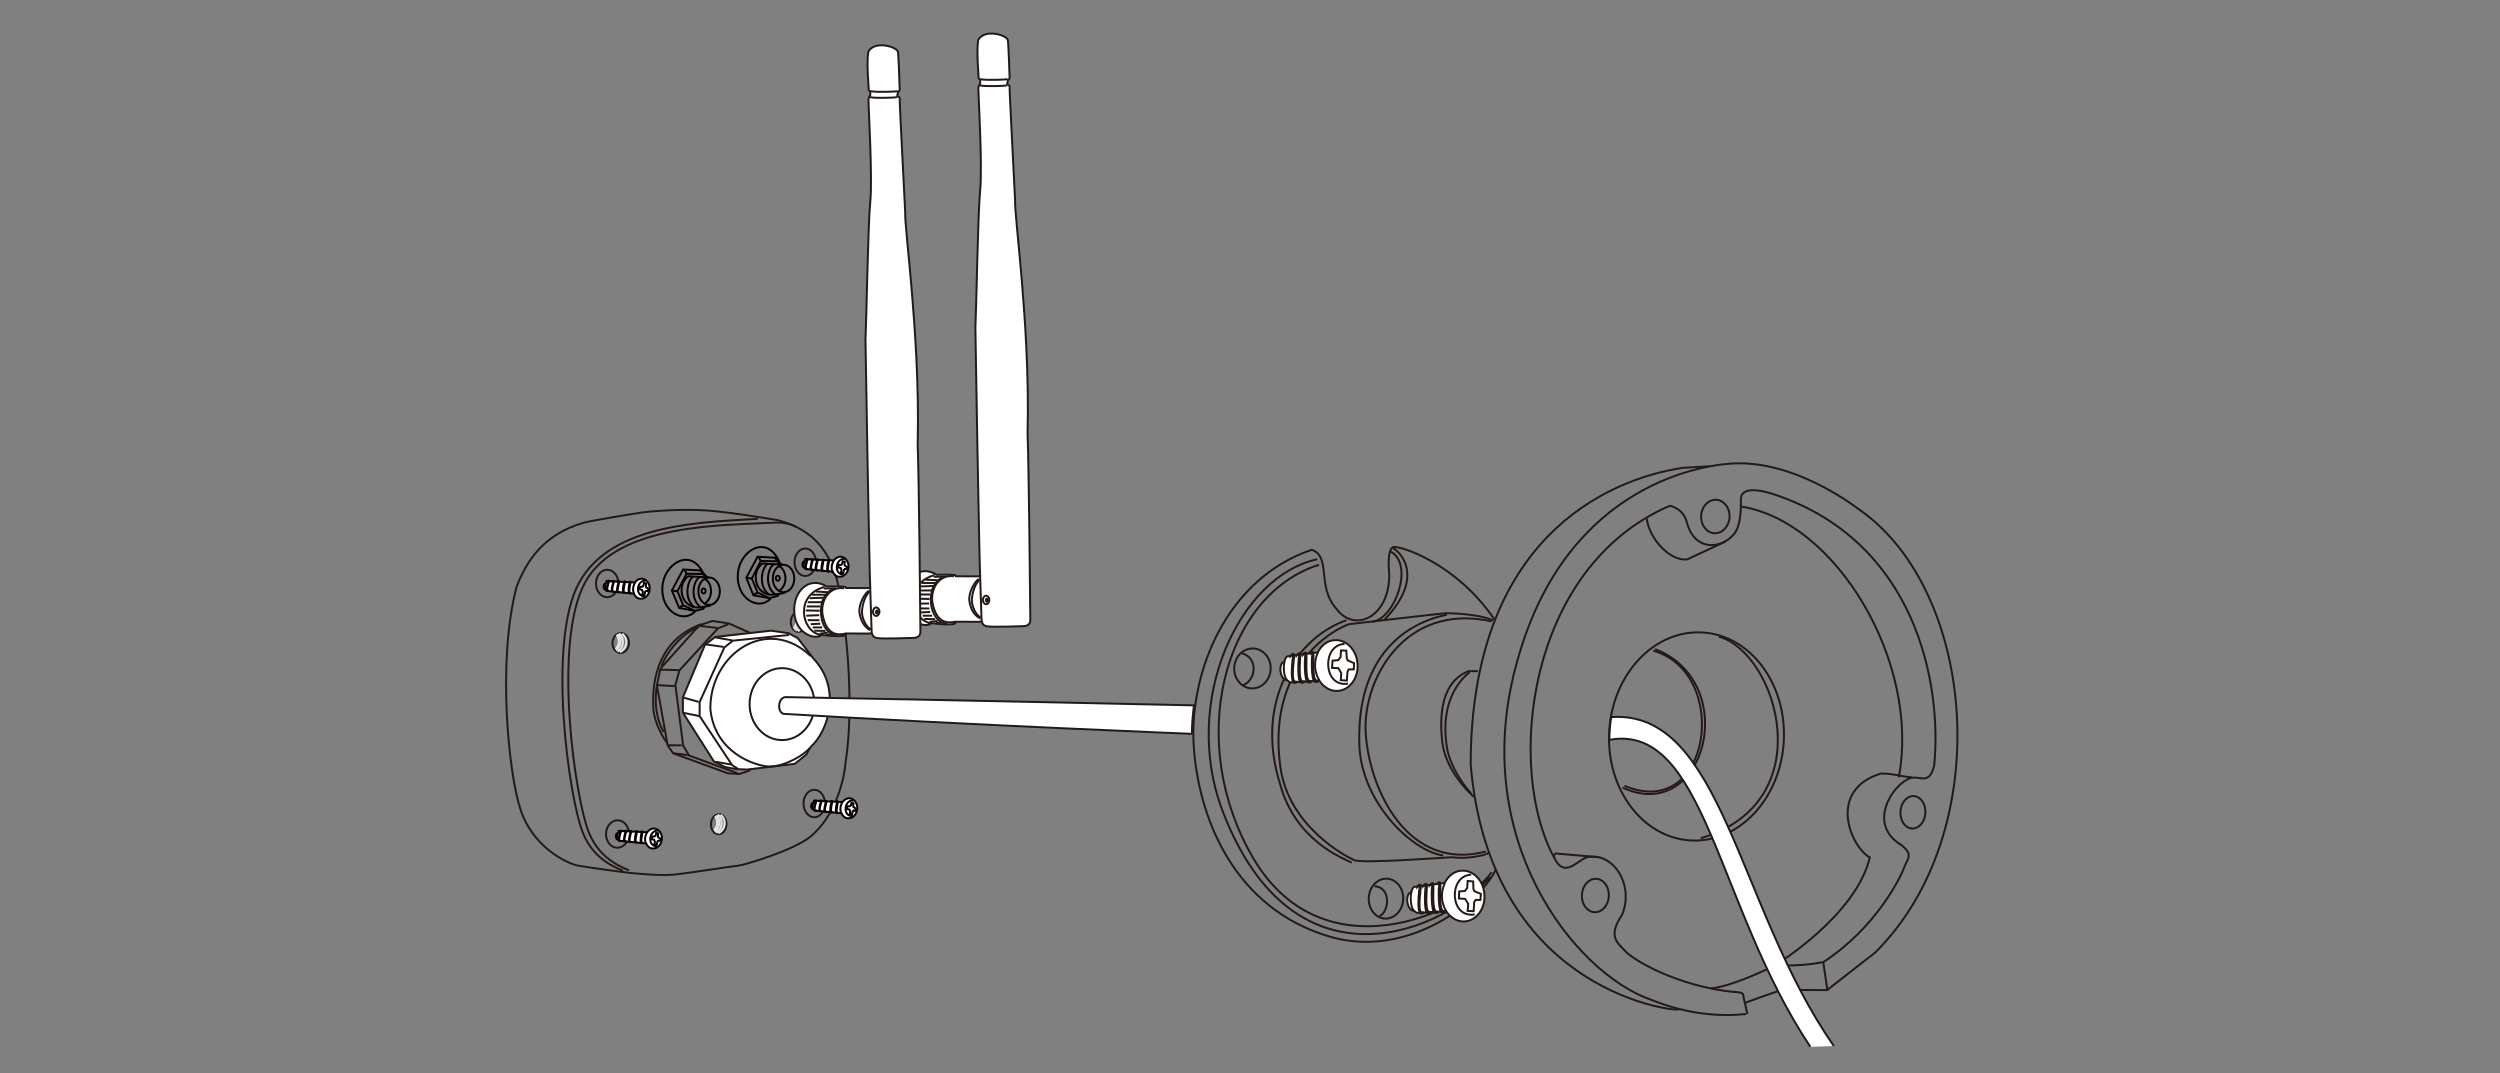 <?xml version="1.0" encoding="UTF-8"?>
<svg id="Layer_1" xmlns="http://www.w3.org/2000/svg" version="1.1" viewBox="0 0 1000.9 429.6">
  <rect x="0" y="0" width="1000.9" height="429.6" fill="#808080" stroke="none"/>
  <!-- Generator: Adobe Illustrator 29.3.0, SVG Export Plug-In . SVG Version: 2.1.0 Build 146)  -->
  <defs>
    <style>
      .st0, .st1, .st2, .st3, .st4 {
        stroke-miterlimit: 10;
        stroke-width: .8px;
      }

      .st0, .st1, .st3 {
        fill: none;
      }

      .st0, .st4 {
        stroke: #231916;
      }

      .st1 {
        stroke: #e7e7e8;
      }

      .st2, .st3 {
        stroke: #060000;
      }

      .st2, .st4 {
        fill: #fff;
      }
    </style>
  </defs>
  <g>
    <path class="st0" d="M311.1,208.2s-21.4-3.7-31.2-4c-9.9-.3-19.3.5-22.3.9-3,.4-21.8,3.5-24,4.2-15.6,4.5-22.7,14.9-26.8,25.7-7.9,30.3-3,75.3,1.5,88.8,4.9,15.5,18.9,22,23.3,22.8,4.4.8,21,3,21.8,3s10.7,1.2,17.1.5,22.4-3.3,25-3.5c2.6-.3,21.8-6,28.8-11.5,10.5-8.5,13.8-23.8,14.2-29.6,3.4-21.6.8-50.8-2.1-66.9-1.7-10.8-5.9-25.6-25.3-30.4Z"/>
    <path class="st0" d="M303.5,207.7c-21.4,1.4-58.4,1.6-71.6,25.5-13.1,23.8-4,87,1.5,100.3,4.6,11.6,14.9,14.4,16,15.1"/>
    <path class="st0" d="M251.8,348.5c-1.1-.8-11.3-3.5-16-15.1-5.5-13.3-14.7-76.4-1.5-100.3,13.1-23.8,55.8-22.7,76.7-23.9,2.9,0,5.4.5,7.7,1.7"/>
    <ellipse class="st0" cx="243.1" cy="233.6" rx="4.5" ry="5.5"/>
    <ellipse class="st0" cx="322.4" cy="225.1" rx="4.3" ry="5.5"/>
    <ellipse class="st0" cx="326" cy="321.7" rx="4.3" ry="5.5"/>
    <ellipse class="st0" cx="247.2" cy="333.9" rx="5.5" ry="4.6" transform="translate(-95.1 569.3) rotate(-88)"/>
    <ellipse class="st0" cx="287.6" cy="329.9" rx="4" ry="3.1" transform="translate(-52 605.9) rotate(-88)"/>
    <ellipse class="st0" cx="248.5" cy="257.3" rx="4" ry="3.3" transform="translate(-17.3 496.8) rotate(-88)"/>
    <ellipse class="st0" cx="319.6" cy="248.9" rx="4" ry="3.1" transform="translate(59.8 559.7) rotate(-88)"/>
    <path class="st1" d="M249.1,253.7c3,2.4,1.4,6.4-.9,7.4"/>
    <path class="st1" d="M247.8,253.7c1.7.5,2.7,5.4-.6,7.2"/>
    <path class="st1" d="M247.2,253.9c2.3,1.8,1.1,5.3-.5,6.5"/>
    <path class="st1" d="M246.8,254.2c1,.7,1.6,3.9-.4,5.7"/>
    <path class="st1" d="M320.3,245.3c3,2.4,1.4,6.4-.9,7.4"/>
    <path class="st1" d="M319.1,245.3c1.7.5,2.7,5.4-.6,7.2"/>
    <path class="st1" d="M318.5,245.6c2.3,1.8,1.1,5.3-.5,6.5"/>
    <path class="st1" d="M318,245.8c1,.7,1.6,3.9-.4,5.7"/>
    <path class="st1" d="M288.5,326.2c3,2.4,1.4,6.4-.9,7.4"/>
    <path class="st1" d="M287.3,326.2c1.7.5,2.7,5.4-.6,7.2"/>
    <path class="st1" d="M286.7,326.5c2.3,1.8,1.1,5.3-.5,6.5"/>
    <path class="st1" d="M286.2,326.8c1,.7,1.6,3.9-.4,5.7"/>
    <path class="st0" d="M280.7,249.9c-16.3,6-19.9,21.1-19.1,33.9.4,6,4.3,12.1,5.2,13.3"/>
    <path class="st0" d="M279.8,251c-7.2,2.4-14.2,12-14.9,16"/>
    <path class="st0" d="M262.9,274.9c-1.3,9.4,1.2,15.3,2.8,18.2"/>
    <polyline class="st0" points="295.3 309.6 275.9 302.5 273.5 298.5 270.4 274.2 272 268.4 287.5 251.5 291.6 249.9"/>
    <line class="st0" x1="287.2" y1="251.4" x2="280.1" y2="250.6"/>
    <line class="st0" x1="271.8" y1="268.3" x2="264.6" y2="268.1"/>
    <line class="st0" x1="270.1" y1="274.7" x2="263.2" y2="274.3"/>
    <line class="st0" x1="272.9" y1="298.4" x2="267.4" y2="298.4"/>
    <line class="st0" x1="275.3" y1="302.3" x2="269.8" y2="301.6"/>
    <path class="st0" d="M326.6,275.3l1,2.8,2.3-.8s-.9-2.8-1.4-3.1-1.9,1-1.9,1h0Z"/>
    <line class="st0" x1="328.4" y1="274" x2="327.6" y2="273.1"/>
    <line class="st0" x1="326.3" y1="275.2" x2="324.3" y2="274.4"/>
    <line class="st0" x1="327.3" y1="277.9" x2="325.2" y2="276.1"/>
    <path class="st0" d="M295.8,297.1c-7.2-7.4-8.5-22.2-.5-31.8,3.3-3.3,7.2-8.7,20.1-5.4"/>
    <path class="st0" d="M327.4,278.7l1.3,1.3.3,2.9h1.3c0-1.2,0-2.4-.4-3.2l-1.5-1.5"/>
    <line class="st0" x1="328.9" y1="279.9" x2="329.7" y2="279.7"/>
    <path class="st0" d="M328.9,282.6l-2-1.7s-.5.9,0,1.7l3,2.4"/>
    <path class="st0" d="M329.7,285c.1.6.2,2.5-.6,3.4-.4.2-.9-.5-.9-.5l.9-3h.6Z"/>
    <line class="st0" x1="326.2" y1="286.3" x2="328.2" y2="288.1"/>
    <line class="st0" x1="328.9" y1="285" x2="326.8" y2="283.2"/>
    <path class="st0" d="M327.6,288.5c.4.5.8,1.5.8,1.8s-1.2,3-1.6,3.1-1.1-.1-1.2-.3,2-4.6,2-4.6Z"/>
    <polyline class="st0" points="324.9 292.5 323.4 293.6 323.1 296.7 320.7 298.7"/>
    <path class="st0" d="M325.1,292.7l.5,2.2s-1.8,2.2-2.2,2.2-2.4,1.5-2.4,1.5"/>
    <path class="st0" d="M327.6,288.5l-.4-.2-1.8-1.3c0-.4.8-.7.8-.7"/>
    <path class="st0" d="M326.3,293.5c-.2,0-.7.4-.9.4"/>
    <path class="st0" d="M313.1,303.4l6.6-5v-2.4c-.1,0,2.8-2.2,2.8-2.2h.5l-1.2,3.7s-5.6,5.4-9,6.4c-4.5,1.4-8.9,1.4-9.6,1.3,0,0-3.2,3.3-3.3,3.4s-4,1.3-4,1.3l-4.5-.3-21.9-8-2.2-3.2-4.3-24,1.4-6.7,15.5-17.3,5.3-1.8,6.6,1,20.4,9.1"/>
    <path class="st0" d="M312.8,303.5l4.9-5.1h-2.3l-6.3,5.1-2.5-.7,6.8-4.7-2.8-.9-7.8,4.5-2.4-1.7,9.5-4.3-2-2.2-9.9,4.3-1.9-2.8,10.4-4-1-2.5-10.2,3.3-1.4-3.3,11.2-1.7-.7-3.5-11.1.7.2-3.5,12.1.5v-3c.1,0-1.4-.6-1.4-.6l-10.4-.6,1.4-3.2,12.5,1.7.4-2.5-11.6-3,2.8-2.6,11.2,4.3,1.8-2.7-10.8-4.3,2.6-1.7,9.9,5.7,2-1-8.6-5.8.3-.8,1.2-.2.7.7,7.9,6.6,2.7-1.3-7.4-6.2,2.4,1,7,6.7,1.7.3-7.3-7,2.7,1.3,6.6,7.7-1.5,2.3,1.3,1.4.4.5,1.6-1.9.2-.9-8.1-9.2c-2.1-3.2-13.7-6-18.9-1.6-6.1,4.7-16.5,19.2-4.8,36.3"/>
    <polyline class="st0" points="315.5 298.2 317.2 295.5 319.5 295.7 317.9 298.2"/>
    <polyline class="st0" points="310.9 296.8 313.3 295 315.6 295.5 313.8 298"/>
    <polyline class="st0" points="308.2 293.2 310.5 292.3 311.9 294.2 310.3 295.5"/>
    <polyline class="st0" points="306 288.5 308.2 288.5 308.9 290.6 306.9 290.9"/>
    <polyline class="st0" points="305.6 286.6 308.1 287.4 307.9 284.6 304.9 283.2"/>
    <polyline class="st0" points="306 280.9 307.8 282.8 307.8 279.5 306.2 277.9"/>
    <polyline class="st0" points="307.9 275.2 309.1 278.9 310.2 275.7 308.2 272.8"/>
    <polyline class="st0" points="310.6 271.6 310.8 274 312.6 272 312.4 268.9"/>
    <polyline class="st0" points="324.2 268.9 322.7 271 320.9 269.9 322.4 268.3"/>
    <polyline class="st0" points="320.4 266.9 319.3 270 316.5 270.2 317.6 268.1"/>
    <line class="st0" x1="320.9" y1="269.9" x2="319.6" y2="269.3"/>
    <path class="st0" d="M323,270.7c0-.2,1.6,2.1,1.6,2.1l-2.1-.9"/>
    <polyline class="st0" points="316.2 267.7 316 270.2 314 271.4 314.1 268.6"/>
    <line class="st0" x1="313.7" y1="271.4" x2="312.6" y2="271"/>
    <line class="st0" x1="310.6" y1="274" x2="309.3" y2="274"/>
    <line class="st0" x1="308.9" y1="278.9" x2="307.4" y2="278.9"/>
    <line class="st0" x1="307.6" y1="282.9" x2="305.7" y2="283.1"/>
    <line class="st0" x1="308.1" y1="287.6" x2="306.9" y2="288.3"/>
    <polyline class="st0" points="308.9 290.9 298.9 295 299.3 296.2 307.9 293.1 310.3 292.3"/>
    <polyline class="st0" points="312.9 295 303.8 300.4 302.7 299.8 310.2 295.7"/>
    <path class="st0" d="M302.7,305c-10.3-3.4-15.9-14-14.2-27.7,1.7-12.9,12.5-18.6,17.4-19.1.3,0,.7-.1,1.1-.2"/>
    <path class="st0" d="M305.4,258c-9.4,1.3-15.7,10.5-17,16.7-1.8,7.8-1.9,23.9,12.4,29.8"/>
    <path class="st0" d="M303.9,257.8c-13.3,2.2-18.1,16.5-17.9,23.4.2,6.8,1.1,17.6,12.5,22.8"/>
    <path class="st0" d="M297,303.6c-4-1.9-11.9-7.8-11.8-22.9.3-13.5,9.8-21.3,16.6-22.8"/>
    <path class="st0" d="M299.9,257.9c-7.9,2.5-14.8,8.8-16,24.9,1.3,14.7,8.4,18.5,11.9,20.6"/>
    <path class="st0" d="M293.9,302.9c-4-2.2-11.1-7.8-11.1-21.9,0,0,.7-18.1,15.9-23.1"/>
    <path class="st0" d="M292.5,302.6c-10.1-6-11-16.3-10.4-25.6,2.1-11.1,10-18.1,15.7-19.1"/>
    <path class="st0" d="M296.6,257.9c-7.8,1.7-14.3,10.3-15.5,19.4-.8,9.1,1.7,19.5,9.3,24.7"/>
    <path class="st0" d="M294.9,257.7c-11.4,2.7-16.2,18.2-15,27.3.8,9.2,7.9,16,9.7,16.9"/>
    <path class="st0" d="M294.2,257.5c-2.2.2-14.5,6.1-15.5,21-1,14.9,8.7,22.7,10,23.3"/>
    <path class="st0" d="M312.7,259.2c-.8-.2-3.9-.8-5.5-1.2-.5-.1-1-.2-1.8-.1-.4,0-.9,0-1.3,0-.7-.1-1.2-.3-2.2-.1-.6.1-1.2,0-1.8,0-.3,0-.6-.1-1,0-.4,0-.8,0-1.1,0-.4,0-.9-.1-1.3,0-.7.1-1.3,0-1.7,0-.4,0-.7,0-.7,0-.1,0-1,0-1,0-.9,0-14.8,4.9-15.8,20.5-1.4,18.2,7.3,21.7,10.4,23.6l15.2,3.7"/>
    <path class="st0" d="M318.9,270.6c3.2,4.2,3.5,16.2-3.4,24"/>
    <path class="st0" d="M316.5,270.6c4.5,5.3,2,18.9-3.2,23.3"/>
  </g>
  <g>
    <path class="st4" d="M374.1,230.3c-11.9,3.1-9.4,17.5-1.9,19.1,6.1.8,7.5.6,8.8.5,1.3,0,1.7-.3,1.6-1,3,0,9.5.1,10.4,0,.4,0,0,1.3,1.9,1.8,1.9.5,13.6,0,14.5,0,.9,0,3.1-.1,3.1-2.5s-.6-62.9-1.1-74.7c.6-24.8-1.2-47.4-2.3-61-1.1-13.6-2.9-29.5-2.7-32.3-.3-7-2.3-43.8-2.2-45.5.2-.4-.7-.8-.9-.9s.2-1.2.2-1.7.6.2.7-1c0-1.2-.5-14.6-.7-15-.4-2.2-9.6-4.7-11.9,0-.7,5.5.2,13.5.2,15.1,0,.4.5.4.6.7s0,1,0,1.5-.5,0-.7,1.8c-.1,1.7,1.7,31.5.7,41.1-.9,9.2-1.5,47.2-1.9,55,0,3.4,1.6,94.5,1.9,99.4-1.1.1-8,0-9.7,0-.5,0,.9-.5-2.2-.6h-5.5c-7.1-4.4-13.6,2-13,10.4.5,8.4,8,11,10.7,9.2"/>
    <path class="st0" d="M381.9,230.7c-6.1-.8-9.4,5.1-8.6,10.5,1.7,9.2,7,8,8.6,7.8h.5"/>
    <line class="st0" x1="392.4" y1="230.9" x2="393" y2="249"/>
    <path class="st0" d="M392.2,232.1c-2.4,2.1-3.2,6.9-3.1,8.6.1,1.7,1.2,5.3,3.6,6.6"/>
    <path class="st0" d="M391.9,231.9c-1.2.2-4.3,5.2-3.8,8.7.5,3.5,2.1,5.8,4.3,7"/>
    <path class="st0" d="M396.1,240.2c0,.9-.6,1.7-1.3,1.7s-1.3-.8-1.3-1.7.6-1.7,1.3-1.7,1.3.8,1.3,1.7Z"/>
    <ellipse class="st0" cx="395.1" cy="240.3" rx=".4" ry=".6"/>
    <path class="st0" d="M392.5,31.7c2.3.5,10.2.2,10.9,0"/>
    <path class="st0" d="M392.3,34.2c2.3.5,10.2.2,10.9,0"/>
    <line class="st0" x1="373.8" y1="230.9" x2="377.8" y2="230.9"/>
    <line class="st0" x1="370.5" y1="232.1" x2="375.4" y2="232.3"/>
    <path class="st0" d="M369,233.4h5.4"/>
    <line class="st0" x1="368.1" y1="234.8" x2="373.7" y2="234.6"/>
    <line class="st0" x1="367.4" y1="236.4" x2="373.1" y2="236.4"/>
    <line class="st0" x1="367" y1="238" x2="372.4" y2="238"/>
    <line class="st0" x1="366.6" y1="239.7" x2="372.2" y2="239.8"/>
    <line class="st0" x1="366.8" y1="241.7" x2="372" y2="241.6"/>
    <line class="st0" x1="367.4" y1="243.6" x2="372.1" y2="243.6"/>
    <line class="st0" x1="368.6" y1="245.2" x2="372.4" y2="245"/>
    <line class="st0" x1="369.4" y1="246.5" x2="373.2" y2="246.5"/>
    <line class="st0" x1="370" y1="247.8" x2="374.4" y2="247.9"/>
    <line class="st0" x1="372.2" y1="249" x2="375.4" y2="248.6"/>
    <line class="st0" x1="374.7" y1="249.4" x2="377" y2="249.2"/>
    <path class="st0" d="M378.5,230.7c-.9.3-6.2,2-5.8,10.2.3,5.5,3.4,8.7,6.5,8.8"/>
  </g>
  <g>
    <path class="st4" d="M330.1,235c-11.9,3.1-9.4,17.5-1.9,19.1,6.1.8,7.5.6,8.8.5,1.3,0,1.7-.3,1.6-1,3,0,9.5.1,10.4,0,.4,0,0,1.3,1.9,1.8,1.9.5,13.6,0,14.5,0,.9,0,3.1-.1,3.1-2.5s-.6-62.9-1.1-74.7c.6-24.8-1.2-47.4-2.3-61-1.1-13.6-2.9-29.5-2.7-32.3-.3-7-2.3-43.8-2.2-45.5.2-.4-.7-.8-.9-.9s.2-1.2.2-1.7.6.2.7-1c0-1.2-.5-14.6-.7-15-.4-2.2-9.6-4.7-11.9,0-.7,5.5.2,13.5.2,15.1,0,.4.5.4.6.7s0,1,0,1.5-.5,0-.7,1.8c-.1,1.7,1.7,31.5.7,41.1-.9,9.2-1.5,47.2-1.9,55,0,3.4,1.6,94.5,1.9,99.4-1.1.1-8,0-9.7,0-.5,0,.9-.5-2.2-.6h-5.5c-7.1-4.4-13.6,2-13,10.4.5,8.4,8,11,10.7,9.2"/>
    <path class="st0" d="M337.9,235.5c-6.1-.8-9.4,5.1-8.6,10.5,1.7,9.2,7,8,8.6,7.8h.5"/>
    <line class="st0" x1="348.4" y1="235.6" x2="349" y2="253.7"/>
    <path class="st0" d="M348.2,236.8c-2.4,2.1-3.2,6.9-3.1,8.6.1,1.7,1.2,5.3,3.6,6.6"/>
    <path class="st0" d="M347.9,236.6c-1.2.2-4.3,5.2-3.8,8.7.5,3.5,2.1,5.8,4.3,7"/>
    <path class="st0" d="M352.1,244.9c0,.9-.6,1.7-1.3,1.7s-1.3-.8-1.3-1.7.6-1.7,1.3-1.7,1.3.8,1.3,1.7Z"/>
    <ellipse class="st0" cx="351.1" cy="245" rx=".4" ry=".6"/>
    <path class="st0" d="M348.5,36.5c2.3.5,10.2.2,10.9,0"/>
    <path class="st0" d="M348.3,38.9c2.3.5,10.2.2,10.9,0"/>
    <line class="st0" x1="329.8" y1="235.6" x2="333.8" y2="235.6"/>
    <line class="st0" x1="326.6" y1="236.8" x2="331.4" y2="237.1"/>
    <path class="st0" d="M325,238.1h5.4"/>
    <line class="st0" x1="324.1" y1="239.5" x2="329.7" y2="239.3"/>
    <line class="st0" x1="323.4" y1="241.1" x2="329.1" y2="241.1"/>
    <line class="st0" x1="323" y1="242.8" x2="328.4" y2="242.8"/>
    <line class="st0" x1="322.6" y1="244.4" x2="328.2" y2="244.5"/>
    <line class="st0" x1="322.8" y1="246.5" x2="328" y2="246.3"/>
    <line class="st0" x1="323.4" y1="248.3" x2="328.1" y2="248.3"/>
    <line class="st0" x1="324.6" y1="249.9" x2="328.4" y2="249.7"/>
    <line class="st0" x1="325.4" y1="251.2" x2="329.2" y2="251.2"/>
    <line class="st0" x1="326" y1="252.5" x2="330.5" y2="252.6"/>
    <line class="st0" x1="328.2" y1="253.7" x2="331.4" y2="253.3"/>
    <line class="st0" x1="330.7" y1="254.1" x2="333" y2="254"/>
    <path class="st0" d="M334.5,235.4c-.9.3-6.2,2-5.8,10.2.3,5.5,3.4,8.7,6.5,8.8"/>
  </g>
  <g>
    <path class="st4" d="M282.3,258l-8.9,21.2v6.1l12.4,19.5,4.5,2.3,4.4.8,4.4.2,19.1-2.3,4.6-3.7,1.7-3c7.3-6.5,12.4-23.6,1.2-35.4l-6.3-8.2-3.7-2-7-1-22.3,2.5-4,3Z"/>
    <polyline class="st0" points="295.5 307.9 293.1 306.3 280.1 286.7 280.1 281.1 290 259.2 293.4 256.5 315.9 254.2"/>
    <path class="st0" d="M324.6,262.7c-17.1-16.5-40.3-1.2-40.2,21,1.6,17.7,18,23,23.6,23.2,6.4,0,14.1-4.8,16.2-7.4"/>
    <ellipse class="st0" cx="313.1" cy="281.9" rx="13" ry="14.4"/>
    <line class="st0" x1="273.6" y1="279.3" x2="279.7" y2="281"/>
    <line class="st0" x1="273.6" y1="285.4" x2="280.1" y2="286.7"/>
    <line class="st0" x1="286.5" y1="305" x2="292.8" y2="306.1"/>
    <line class="st0" x1="282.6" y1="258" x2="289.7" y2="259"/>
    <line class="st0" x1="286.5" y1="255.2" x2="293.2" y2="256.4"/>
  </g>
  <g>
    <g>
      <path class="st0" d="M598.9,348c-4.6,11-33.1,35.7-65.1,27.4-40.1-11-54.2-48.7-55.9-77.2-1.7-28.5,12.7-66.4,47.3-78.1,7.9,2.9,1.8,14.5,9.8,23.6,7.4,10,21.4,3.3,21.2-13.8,0,0-1.2-10.6,1.9-10.9,3.1-.3,25.1,6.7,40.2,29"/>
      <path class="st0" d="M556.9,220.9c9.2,5.2,1.7,26.4-7.2,28"/>
      <path class="st0" d="M557.7,219.5c1.4.3,14.1,10.4-3.5,28.7"/>
      <path class="st0" d="M528.1,226.1c-38.4,12.1-53.8,71.3-26.1,117.9,27.8,46.6,83.4,21.8,95.2,5.2"/>
      <path class="st0" d="M527.4,223.9c-31.3,6.7-54.2,56.5-38.3,99.8,28.9,77.1,91,47.8,107.3,27.5"/>
      <path class="st0" d="M539.1,248.3c-18.8,6.4-37.5,31.3-26.5,66,6.3,22.5,25.3,29.4,28.6,31.1"/>
      <path class="st0" d="M596.1,341.4c-1.6,1.2-9.1,2.6-14.9,1.8-.9,0-35.8,2.6-38.9,1.2-3.2-1.3-26.5-13.5-29.7-37.4-5.5-40.1,20.9-54.9,27.5-57.1,0,0,37.8-4.4,38.8-4.4,1.1,0,12.7.1,18.9,2.9"/>
      <path class="st0" d="M597.2,248.8c-35.2-7.9-52,24-50.4,45.1,1.6,22.9,17.2,55.2,48.1,47"/>
      <path class="st0" d="M579.3,246.1c-19.3,4-35.5,19.1-35.1,50-.4,24,20.7,44.6,33.6,46.4"/>
      <path class="st0" d="M671.9,404.2s.7,0-2.2-.1c-2.9-.2-73.3-9-80.9-98,.1-89.9,54-114.1,84.9-118.8l10.6-.6"/>
      <path class="st0" d="M699,406c-10.9,1.1-23.7,0-37.9-5.7-30.5-10.5-74.2-64.9-53.4-136.5,20-71.2,76.2-78.2,87.8-78.3h1.1c18.9,0,37.7,11,47.9,18.6,47.1,32.9,54.8,129.2,6.2,177.3l-19.1,14.9"/>
      <ellipse class="st0" cx="638.9" cy="358.6" rx="6.7" ry="5.4" transform="translate(246.1 977.1) rotate(-86.9)"/>
      <ellipse class="st0" cx="687" cy="206.8" rx="6.7" ry="5.7" transform="translate(443.1 881.6) rotate(-86.9)"/>
      <ellipse class="st0" cx="766.1" cy="325.3" rx="6.5" ry="5" transform="translate(399.6 1072.6) rotate(-86.9)"/>
      <ellipse class="st0" cx="679.4" cy="295" rx="41.7" ry="35" transform="translate(347.9 957.3) rotate(-86.9)"/>
      <path class="st0" d="M688.2,254.9c23.4,6.6,41.5,66.3-7.3,80.7"/>
      <path class="st0" d="M591.7,268.7h-2.6c0-.1-12.9,7.7-10,29.2,1,9.4,8.6,18.6,9.9,19.7"/>
      <path class="st0" d="M588.5,268.5c-9.4,3.3-12.7,13.5-11.1,28.4,1.4,12,11.3,20.8,12.6,22.1"/>
      <ellipse class="st0" cx="501.6" cy="267.7" rx="8" ry="7.3" transform="translate(207 754) rotate(-86.9)"/>
      <path class="st0" d="M497.3,261.6c6.3,1.7,5.8,10.4.5,12.7"/>
      <ellipse class="st0" cx="555" cy="359.9" rx="8" ry="6.9" transform="translate(165.5 894.5) rotate(-86.9)"/>
      <path class="st0" d="M550.3,354.8c6.8.4,5.9,10.3,2,12"/>
      <path class="st0" d="M662.6,259.9c35,13.4,20,70.8-13,55.4"/>
      <path class="st0" d="M661.9,260.5c31.3,9,23.1,68.8-11.5,54.1"/>
      <path class="st0" d="M775.6,289.8"/>
      <g>
        <path class="st0" d="M699.5,406c0-1-1.3-5.6-1.5-7.1s-.6-1.4-2.6-1.7-.5,0-.8,0c-23.3-2.3-40.8-13-43.8-16.3-3-3.3-7.4-5.8-1.4-14.6,5-12.1-3.5-25.3-14-23.1-4.1,1.3-9.1,8.8-13.2.1-19.1-34.8-11.7-115.7,46.3-140.8,0,0,5.3.8,6.8,6.5,3.7,14.2,18,9.7,20.5,1.9,1.5-4.7,1.1-9.5,1.2-11.3.1-1.8,1.4-5.4,12.9-1.8,57.5,18.9,67.6,76.4,64.5,108.5-1.9,8.4-5.7,4.1-9.5,5.2-7.2,2.4-17.6,18.5-3.7,26.8,4.9,3.9,2.6,5.2,1.2,8.9-1.3,3.7-11.1,24.1-32.4,38-11.3,2.1-19.1,1.1-19.1,1.1,0,0,32.2-19.6,37.7-43-7.7-4.3-17.2-26.9,4.4-33.6,6.2,0,8.8,1.5,12.3,1.4"/>
        <path class="st0" d="M690.8,216.8l-15.4,7.2c-7.3.6-15.3-8.9-16.1-16.4"/>
        <path class="st0" d="M697,202.8c38.2,5.9,71.9,62.6,63.2,108.4"/>
        <polyline class="st0" points="730 385.4 731.6 396.4 713.3 396.3 704.1 399.5 698.6 401.5"/>
      </g>
      <path class="st0" d="M685,395.7c8.8-.7,25.9-9.3,25.9-9.3l2,9.9"/>
      <path class="st0" d="M640.2,343.2l-17.4-1.5s-1.3.8-.3,2.1"/>
    </g>
    <path class="st4" d="M734.2,418.8c-38.8-55.7-44.6-134.8-89.1-131.7-.4,1.4-.8,6.6-.8,9.1,38.4-7,42.8,66.4,80.5,122.9"/>
  </g>
  <path class="st4" d="M477.2,293.8s-88.1-3.5-163.5-8c-2.8-.9-2.1-6.7.9-6.7,59.3,1,163.4,3.3,163.4,3.3-.5,4.2-.8,7.9-.8,11.4Z"/>
  <g>
    <path class="st4" d="M566,364.6c-2.6,0-3.6-6.2-1.3-7.3h.3c.3-1.2.7-2,1.1-2.2l12.3-1.6h0c1.4-2.8,3.8-4.8,6.8-4.9,4.7-.3,8.8,4,9.1,9.6.4,5.6-3.2,10.4-7.9,10.7-3,.2-5.7-1.5-7.4-4.1h0s-6.8.5-11.5.7c-.6-.2-1-.5-1.4-.9h0Z"/>
    <path class="st0" d="M579,364.8c-.9-1.5-1.6-3.5-1.7-5.4-.1-2,.3-4,1.1-5.7"/>
    <path class="st0" d="M565,357.3c-.4,2.1-.3,5.6,1,7.3"/>
    <path class="st0" d="M589,350.2c-9.2.3-8.7,17.6,1.4,15.9"/>
    <polygon class="st0" points="587.6 352.7 587.4 355.5 586.5 356.7 584.2 356.9 584.1 359.7 586.6 359.9 587.8 361.8 587.6 364.7 590 364.8 590.2 361.2 590.8 360.3 592.7 360.3 592.9 357.9 590.3 356.8 589.9 355.9 589.8 352.9 587.6 352.7"/>
    <path class="st4" d="M575.2,354c.6-.8,1-.9,1.3-.7.6.3-.7,10.5,1.3,11.5.2,0,.4.1.6,0,.8,0-.1.7-1.1.5-1.6-.3-1.4-9.9-1.1-10.9,0-.8-.9-.4-1-.4Z"/>
    <path class="st4" d="M572.4,354.4c.6-.8,1-.9,1.3-.8.6.3-.7,10.4,1.3,11.4.2,0,.4.1.6,0,.8,0-.1.7-1.1.5-1.6-.3-1.4-9.8-1.1-10.8,0-.8-.9-.4-1-.4Z"/>
    <path class="st4" d="M569.8,354.7c.6-.8,1-.9,1.3-.8.6.3-1,10.2,1,11.2.2,0,.4.1.6,0,.8,0-.1.7-1.1.5-1.6-.3-1.1-9.6-.8-10.6,0-.8-1-.4-1-.4Z"/>
    <path class="st4" d="M567.4,355c.6-.8,1-.9,1.3-.8.6.3-1.6,10.8.6,11.1.1,0,.3,0,.6,0,.3,0-.1.6-1.1.4-1.6-.3-.7-9.4-.4-10.4,0-.8-1-.4-1-.4Z"/>
  </g>
  <g>
    <path class="st4" d="M515.2,272.3c-2.6,0-3.6-6.2-1.3-7.3h.3c.3-1.2.7-2,1.1-2.2l12.3-1.6h0c1.4-2.8,3.8-4.8,6.8-4.9,4.7-.3,8.8,4,9.1,9.6.4,5.6-3.2,10.4-7.9,10.7-3,.2-5.7-1.5-7.4-4.1h0s-6.8.5-11.5.7c-.6-.2-1-.5-1.4-.9h0Z"/>
    <path class="st0" d="M528.2,272.4c-.9-1.5-1.6-3.5-1.7-5.4-.1-2,.3-4,1.1-5.7"/>
    <path class="st0" d="M514.2,265c-.4,2.1-.3,5.6,1,7.3"/>
    <path class="st0" d="M538.3,257.8c-9.2.3-8.7,17.6,1.4,15.9"/>
    <polygon class="st0" points="536.9 260.4 536.7 263.1 535.8 264.3 533.5 264.5 533.3 267.4 535.8 267.5 537 269.5 536.8 272.3 539.2 272.5 539.5 268.9 540 268 542 268 542.1 265.5 539.6 264.4 539.2 263.5 539 260.5 536.9 260.4"/>
    <path class="st4" d="M524.4,261.7c.6-.8,1-.9,1.3-.7.6.3-.7,10.5,1.3,11.5.2,0,.4.1.6,0,.8,0-.1.7-1.1.5-1.6-.3-1.4-9.9-1.1-10.9,0-.8-.9-.4-1-.4Z"/>
    <path class="st4" d="M521.6,262.1c.6-.8,1-.9,1.3-.8.6.3-.7,10.4,1.3,11.4.2,0,.4.1.6,0,.8,0-.1.7-1.1.5-1.6-.3-1.4-9.8-1.1-10.8,0-.8-.9-.4-1-.4Z"/>
    <path class="st4" d="M519.1,262.4c.6-.8,1-.9,1.3-.8.6.3-1,10.2,1,11.2.2,0,.4.1.6,0,.8,0-.1.7-1.1.5-1.6-.3-1.1-9.6-.8-10.6,0-.8-1-.4-1-.4Z"/>
    <path class="st4" d="M516.7,262.6c.6-.8,1-.9,1.3-.8.6.3-1.6,10.8.6,11.1.1,0,.3,0,.6,0,.3,0-.1.6-1.1.4-1.6-.3-.7-9.4-.4-10.4,0-.8-1-.4-1-.4Z"/>
  </g>
  <g>
    <path class="st2" d="M247.3,336.1c-1-.2-1-2.3,0-2.6h.1c.2-.4.4-.7.5-.8l11.2.5h0c.7-1,1.8-1.6,2.9-1.5,1.8.2,3.2,2.1,3,4.3s-1.8,3.8-3.7,3.7c-1.2,0-2.1-.9-2.6-2h0s-9-.9-10.8-1.1c-.2,0-.4-.2-.5-.4h0Z"/>
    <path class="st3" d="M258.6,337.6c-.3-.6-.4-1.4-.3-2.2s.4-1.6.7-2.1"/>
    <path class="st3" d="M247.3,333.5c-.2.7-.4,1.8,0,2.6"/>
    <path class="st3" d="M263.4,332.6c-3.6-.4-4.4,6.3-.4,6.2"/>
    <polygon class="st3" points="262.7 333.5 262.5 334.5 262 334.9 261.1 334.9 260.9 336 261.9 336.2 262.2 337 262 338.1 262.9 338.3 263.2 336.9 263.5 336.6 264.2 336.7 264.4 335.8 263.5 335.2 263.4 334.8 263.5 333.6 262.7 333.5"/>
    <path class="st2" d="M256.7,333.1c.3-.3.4-.3.5-.2.2.2-.9,4-.2,4.5,0,0,.1,0,.2,0,.3,0,0,.3-.5.1-.6-.2,0-3.9.2-4.2,0-.3-.3-.2-.4-.2Z"/>
    <path class="st2" d="M254.5,333c.3-.3.4-.3.5-.2.2.2-1,3.9-.3,4.4,0,0,.1,0,.2,0,.3,0,0,.3-.5.1-.6-.2.1-3.8.3-4.1,0-.3-.3-.2-.4-.2Z"/>
    <path class="st2" d="M252.2,332.9c.3-.3.4-.3.5-.2.2.2-1.2,4-.4,4.3s.1,0,.2,0c.1,0,0,.2-.5,0-.6-.2.3-3.6.5-4,0-.3-.3-.2-.4-.2Z"/>
    <path class="st2" d="M250.2,332.8c.3-.3.4-.3.5-.2.2.2-1.3,3.9-.4,4.2,0,0,.1,0,.2,0,.1,0,0,.2-.5,0-.6-.2.3-3.5.5-3.9,0-.3-.3-.2-.4-.2Z"/>
    <path class="st2" d="M248.1,332.8c.3-.3.4-.3.5-.2.2.2-1.3,3.8-.4,4s.1,0,.2,0c.1,0,0,.2-.5,0-.6-.2.3-3.4.5-3.7,0-.3-.3-.2-.4-.2Z"/>
  </g>
  <g>
    <path class="st2" d="M325.5,324c-1-.2-1-2.3,0-2.6h.1c.2-.4.4-.7.5-.8l11.2.5h0c.7-1,1.8-1.6,2.9-1.5,1.8.2,3.2,2.1,3,4.3s-1.8,3.8-3.7,3.7c-1.2,0-2.1-.9-2.6-2h0s-9-.9-10.8-1.1c-.2,0-.4-.2-.5-.4h0Z"/>
    <path class="st3" d="M336.8,325.5c-.3-.6-.4-1.4-.3-2.2s.4-1.6.7-2.1"/>
    <path class="st3" d="M325.5,321.4c-.2.7-.4,1.8,0,2.6"/>
    <path class="st3" d="M341.6,320.5c-3.6-.4-4.4,6.3-.4,6.2"/>
    <polygon class="st3" points="340.9 321.4 340.7 322.4 340.2 322.8 339.3 322.8 339.1 323.9 340.1 324.1 340.4 324.9 340.2 326 341.1 326.2 341.4 324.8 341.7 324.5 342.4 324.6 342.6 323.7 341.7 323.1 341.6 322.7 341.7 321.6 340.9 321.4"/>
    <path class="st2" d="M334.9,321.1c.3-.3.4-.3.5-.2.2.2-.9,4-.2,4.5,0,0,.1,0,.2,0,.3,0,0,.3-.5.1-.6-.2,0-3.9.2-4.2,0-.3-.3-.2-.4-.2Z"/>
    <path class="st2" d="M332.7,320.9c.3-.3.4-.3.5-.2.2.2-1,3.9-.3,4.4,0,0,.1,0,.2,0,.3,0,0,.3-.5.1-.6-.2.1-3.8.3-4.1,0-.3-.3-.2-.4-.2Z"/>
    <path class="st2" d="M330.4,320.9c.3-.3.4-.3.5-.2.2.2-1.2,4-.4,4.3s.1,0,.2,0c.1,0,0,.2-.5,0-.6-.2.3-3.6.5-4,0-.3-.3-.2-.4-.2Z"/>
    <path class="st2" d="M328.4,320.7c.3-.3.4-.3.5-.2.2.2-1.3,3.9-.4,4.2,0,0,.1,0,.2,0,.1,0,0,.2-.5,0-.6-.2.3-3.5.5-3.9,0-.3-.3-.2-.4-.2Z"/>
    <path class="st2" d="M326.3,320.7c.3-.3.4-.3.5-.2.2.2-1.3,3.8-.4,4s.1,0,.2,0c.1,0,0,.2-.5,0-.6-.2.3-3.4.5-3.7,0-.3-.3-.2-.4-.2Z"/>
  </g>
  <g>
    <path class="st2" d="M322,227.3c-1-.2-1-2.3,0-2.6h.1c.2-.4.4-.7.5-.8l11.2.5h0c.7-1,1.8-1.6,2.9-1.5,1.8.2,3.2,2.1,3,4.3-.2,2.2-1.8,3.8-3.7,3.7-1.2,0-2.1-.9-2.6-2h0s-9-.9-10.8-1.1c-.2,0-.4-.2-.5-.4h0Z"/>
    <path class="st3" d="M333.3,228.9c-.3-.6-.4-1.4-.3-2.2s.4-1.6.7-2.1"/>
    <path class="st3" d="M322,224.7c-.2.7-.4,1.8,0,2.6"/>
    <path class="st3" d="M338.1,223.8c-3.6-.4-4.4,6.3-.4,6.2"/>
    <polygon class="st3" points="337.4 224.7 337.1 225.8 336.7 226.2 335.8 226.1 335.6 227.2 336.6 227.4 336.9 228.2 336.7 229.3 337.6 229.5 337.9 228.1 338.2 227.8 338.9 227.9 339.1 227 338.2 226.4 338.1 226 338.2 224.9 337.4 224.7"/>
    <path class="st2" d="M331.4,224.4c.3-.3.4-.3.5-.2.2.2-.9,4-.2,4.5,0,0,.1,0,.2,0,.3,0,0,.3-.5.1-.6-.2,0-3.9.2-4.2,0-.3-.3-.2-.4-.2Z"/>
    <path class="st2" d="M329.2,224.3c.3-.3.4-.3.5-.2.2.2-1,3.9-.3,4.4,0,0,.1,0,.2,0,.3,0,0,.3-.5.1-.6-.2.1-3.8.3-4.1,0-.3-.3-.2-.4-.2Z"/>
    <path class="st2" d="M326.9,224.2c.3-.3.4-.3.5-.2.2.2-1.2,4-.4,4.3s.1,0,.2,0c.1,0,0,.2-.5,0-.6-.2.3-3.6.5-4,0-.3-.3-.2-.4-.2Z"/>
    <path class="st2" d="M324.9,224.1c.3-.3.4-.3.5-.2.2.2-1.3,3.9-.4,4.2s.1,0,.2,0c.1,0,0,.2-.5,0-.6-.2.3-3.5.5-3.9,0-.3-.3-.2-.4-.2Z"/>
    <path class="st2" d="M322.8,224c.3-.3.4-.3.5-.2.2.2-1.3,3.8-.4,4s.1,0,.2,0c.1,0,0,.2-.5,0-.6-.2.3-3.4.5-3.7,0-.3-.3-.2-.4-.2Z"/>
  </g>
  <g>
    <path class="st2" d="M242.4,236.1c-1-.2-1-2.3,0-2.6h.1c.2-.4.4-.7.5-.8l11.2.5h0c.7-1,1.8-1.6,2.9-1.5,1.8.2,3.2,2.1,3,4.3-.2,2.2-1.8,3.8-3.7,3.7-1.2,0-2.1-.9-2.6-2h0s-9-.9-10.8-1.1c-.2,0-.4-.2-.5-.4h0Z"/>
    <path class="st3" d="M253.8,237.6c-.3-.6-.4-1.4-.3-2.2s.4-1.6.7-2.1"/>
    <path class="st3" d="M242.5,233.5c-.2.7-.4,1.8,0,2.6"/>
    <path class="st3" d="M258.5,232.5c-3.6-.4-4.4,6.3-.4,6.2"/>
    <polygon class="st3" points="257.8 233.4 257.6 234.5 257.2 234.9 256.3 234.9 256 235.9 257 236.2 257.4 237 257.1 238.1 258 238.3 258.3 236.9 258.6 236.6 259.4 236.7 259.6 235.7 258.7 235.2 258.6 234.8 258.7 233.6 257.8 233.4"/>
    <path class="st2" d="M251.9,233.1c.3-.3.4-.3.5-.2.2.2-.9,4-.2,4.5,0,0,.1,0,.2,0,.3,0,0,.3-.5.1-.6-.2,0-3.9.2-4.2,0-.3-.3-.2-.4-.2Z"/>
    <path class="st2" d="M249.7,233c.3-.3.4-.3.5-.2.2.2-1,3.9-.3,4.4,0,0,.1,0,.2,0,.3,0,0,.3-.5.1-.6-.2.1-3.8.3-4.1,0-.3-.3-.2-.4-.2Z"/>
    <path class="st2" d="M247.4,232.9c.3-.3.4-.3.5-.2.2.2-1.2,4-.4,4.3s.1,0,.2,0c.1,0,0,.2-.5,0-.6-.2.3-3.6.5-4,0-.3-.3-.2-.4-.2Z"/>
    <path class="st2" d="M245.3,232.8c.3-.3.4-.3.5-.2.2.2-1.3,3.9-.4,4.2,0,0,.1,0,.2,0,.1,0,0,.2-.5,0-.6-.2.3-3.5.5-3.9,0-.3-.3-.2-.4-.2Z"/>
    <path class="st2" d="M243.3,232.7c.3-.3.4-.3.5-.2.2.2-1.3,3.8-.4,4,0,0,.1,0,.2,0,.1,0,0,.2-.5,0-.6-.2.3-3.4.5-3.7,0-.3-.3-.2-.4-.2Z"/>
  </g>
  <g>
    <g>
      <polyline class="st3" points="312.2 226 311.1 224.7 304.6 224.6 301 231.6 303.3 237.2 308.1 239.5 311.3 238.6 311.9 237.8"/>
      <polyline class="st3" points="312.8 226 310.4 223.3 303.3 222.9 298.8 231.3 301.6 238.3 308.1 239.5"/>
      <line class="st3" x1="303.7" y1="223.1" x2="304.5" y2="224.4"/>
      <line class="st3" x1="310.4" y1="223.3" x2="311.1" y2="224.7"/>
      <line class="st3" x1="299" y1="231.4" x2="301" y2="231.6"/>
      <line class="st3" x1="301.8" y1="238.1" x2="303.3" y2="237.2"/>
      <path class="st3" d="M314.4,237.2s-.8.3-1.5.4c-1,.1-2.3.5-4.3.5-2.2,0-5.6-1.8-6-6.2-.2-3.6,1.5-5.5,2.7-6.3l8.3.5"/>
      <ellipse class="st3" cx="313.7" cy="231.6" rx="4.3" ry="5.5"/>
      <path class="st3" d="M311.9,226.7c2.9,1.2,3.9,7.3,0,9.9"/>
      <path class="st3" d="M310,225.8c-2.5,1.1-4.3,8.8.4,12.2"/>
      <path class="st3" d="M307.4,225.7c-2.3,1.3-4.1,8.7.4,12.3"/>
      <ellipse class="st3" cx="311.4" cy="231.5" rx=".8" ry="1"/>
    </g>
    <path class="st3" d="M312,224.9c-5.1-11.4-16.1-4.3-16.6,5-.7,9.5,8.1,14.9,13.1,9.8"/>
  </g>
  <g>
    <g>
      <polyline class="st3" points="282.4 231.1 281.4 229.8 274.9 229.7 271.2 236.7 273.5 242.3 278.3 244.6 281.6 243.7 282.1 242.9"/>
      <polyline class="st3" points="283.1 231.1 280.6 228.4 273.5 228 269 236.4 271.9 243.4 278.3 244.6"/>
      <line class="st3" x1="274" y1="228.2" x2="274.8" y2="229.5"/>
      <line class="st3" x1="280.6" y1="228.4" x2="281.3" y2="229.8"/>
      <line class="st3" x1="269.2" y1="236.5" x2="271.2" y2="236.7"/>
      <line class="st3" x1="272" y1="243.2" x2="273.5" y2="242.3"/>
      <path class="st3" d="M284.7,242.3s-.8.3-1.5.4c-1,.1-2.3.5-4.3.5s-5.6-1.8-6-6.2c-.2-3.6,1.5-5.5,2.7-6.3l8.3.5"/>
      <ellipse class="st3" cx="283.9" cy="236.7" rx="4.3" ry="5.5"/>
      <path class="st3" d="M282.1,231.8c2.9,1.2,3.9,7.3,0,9.9"/>
      <path class="st3" d="M280.2,231c-2.5,1.1-4.3,8.8.4,12.2"/>
      <path class="st3" d="M277.6,230.8c-2.3,1.3-4.1,8.7.4,12.3"/>
      <ellipse class="st3" cx="281.7" cy="236.6" rx=".8" ry="1"/>
    </g>
    <path class="st3" d="M281.8,230c-5.1-11.4-16.1-4.3-16.6,5-.7,9.5,8.1,14.9,13.1,9.8"/>
  </g>
</svg>